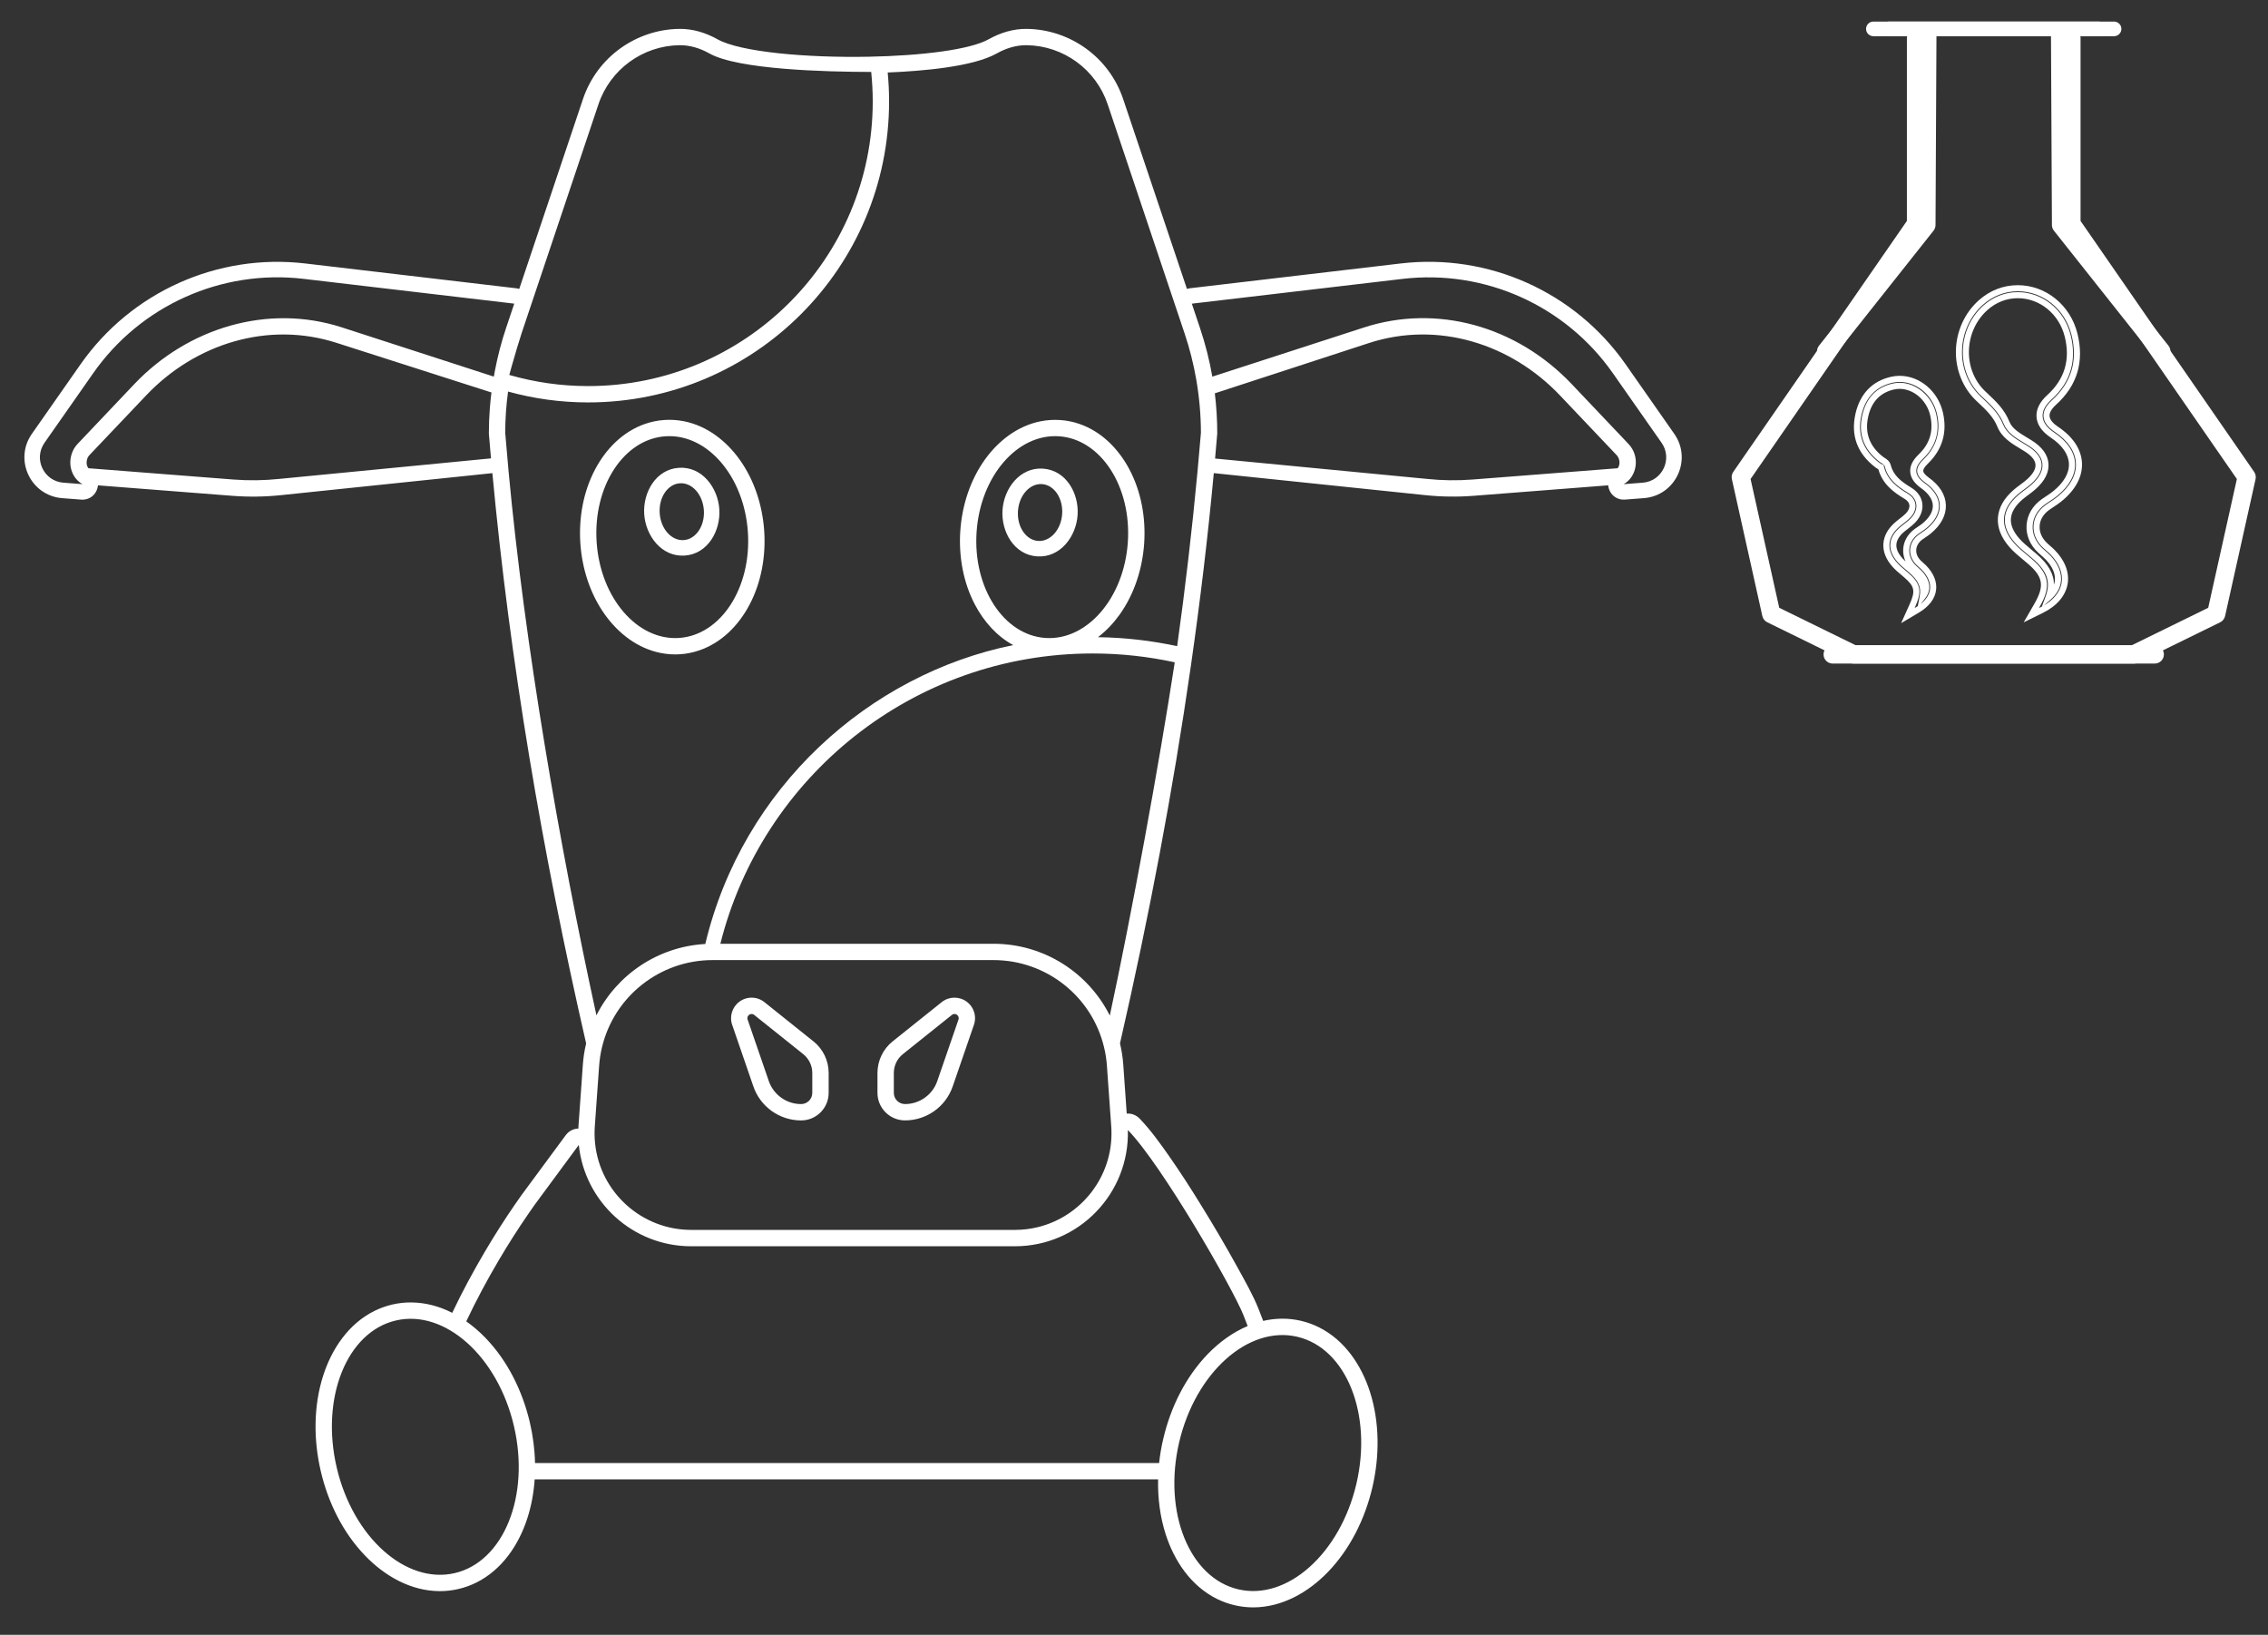 <?xml version="1.0" encoding="utf-8"?>
<!-- Generator: Adobe Illustrator 16.0.0, SVG Export Plug-In . SVG Version: 6.00 Build 0)  -->
<!DOCTYPE svg PUBLIC "-//W3C//DTD SVG 1.1//EN" "http://www.w3.org/Graphics/SVG/1.1/DTD/svg11.dtd">
<svg version="1.1" id="Layer_1" xmlns="http://www.w3.org/2000/svg" xmlns:xlink="http://www.w3.org/1999/xlink" x="0px" y="0px"
	 width="185.975px" height="134.035px" viewBox="0 0 185.975 134.035" enable-background="new 0 0 185.975 134.035"
	 xml:space="preserve">
<rect x="0" y="0" width="185.975" height="134.035" fill="#333333" stroke="none"/>
<g>
	<path fill="#FFFFFF" d="M95.046,119.951H43.872c-0.025-1.123-0.172-2.25-0.426-3.332c-0.597-2.558-1.819-5.054-3.655-6.947
		c-0.476-0.489-0.997-0.943-1.558-1.336c0.819-1.734,1.73-3.428,2.688-5.049c0.756-1.281,1.556-2.537,2.4-3.762
		c0.326-0.475,0.663-0.958,1.016-1.418l3.125-4.236c0.475,4.633,4.391,8.308,9.217,8.308h13.461h6.728h6.352
		c5.247,0,9.418-4.341,9.263-9.534c2.813,2.898,8.611,12.994,9.479,15.18c0.117,0.295,0.231,0.594,0.346,0.893
		c-1.224,0.516-2.331,1.33-3.263,2.289c-1.835,1.896-3.06,4.393-3.655,6.949C95.232,118.606,95.121,119.276,95.046,119.951
		L95.046,119.951z M42.143,116.921c1.336,5.721-0.835,11.113-4.848,12.054c-4.014,0.937-8.351-2.94-9.686-8.658
		c-1.336-5.718,0.834-11.114,4.849-12.052S40.808,111.203,42.143,116.921L42.143,116.921z M26.504,112.774
		c-0.808,2.513-0.797,5.294-0.2,7.847c0.596,2.558,1.818,5.053,3.655,6.946c1.604,1.658,3.736,2.877,6.093,2.888
		c0.521,0.002,1.039-0.058,1.547-0.178c0.507-0.117,0.997-0.294,1.462-0.527c2.11-1.051,3.479-3.088,4.186-5.283
		c0.33-1.026,0.521-2.096,0.596-3.178h51.121c-0.034,1.528,0.159,3.063,0.622,4.51c0.708,2.195,2.077,4.23,4.188,5.285
		c0.465,0.232,0.955,0.408,1.462,0.526c0.507,0.12,1.026,0.179,1.548,0.177c2.354-0.011,4.485-1.229,6.092-2.887
		c1.837-1.895,3.059-4.393,3.657-6.947c0.595-2.553,0.606-5.334-0.2-7.847c-0.707-2.194-2.075-4.233-4.188-5.286
		c-0.465-0.232-0.956-0.408-1.462-0.527c-0.509-0.119-1.025-0.178-1.547-0.176c-0.53,0.002-1.05,0.066-1.555,0.182
		c-0.124-0.326-0.249-0.648-0.377-0.971c-0.445-1.127-1.146-2.355-1.731-3.418c-0.935-1.697-1.919-3.375-2.937-5.021
		c-0.856-1.393-1.744-2.776-2.683-4.117c-0.724-1.035-1.527-2.154-2.41-3.063c-0.283-0.293-0.664-0.436-1.052-0.406l-0.284-4.018
		c-0.042-0.596-0.135-1.175-0.269-1.738c2.383-10.393,4.342-20.705,5.809-30.926c0.762-5.303,1.396-10.579,1.882-15.83l17.351,1.807
		c1.317,0.138,2.647,0.155,3.969,0.052l11.024-0.858c0.007,0.09,0.022,0.179,0.051,0.267c0.174,0.58,0.713,0.95,1.313,0.903
		l1.569-0.121c2.586-0.201,3.973-3.142,2.486-5.266l-3.992-5.707c-4.157-5.938-11.243-9.114-18.442-8.266l-17.273,2.031
		c-0.089,0.012-0.175,0.03-0.256,0.057L92.102,8.133c-1.165-3.473-4.387-5.717-7.896-5.765c-1.096-0.016-2.173,0.31-3.124,0.846
		c-1.556,0.875-5.564,1.352-9.806,1.436c-5.119,0.1-10.576-0.38-12.455-1.436c-0.952-0.536-2.03-0.862-3.125-0.846
		c-3.511,0.048-6.732,2.292-7.896,5.765l-5.223,15.558c-0.082-0.027-0.167-0.045-0.259-0.057l-17.272-2.031
		c-7.199-0.849-14.284,2.329-18.441,8.266L2.61,35.576C1.123,37.7,2.513,40.64,5.098,40.842l1.567,0.121
		c0.603,0.048,1.142-0.322,1.314-0.903c0.026-0.087,0.043-0.178,0.052-0.267l11.023,0.858c1.321,0.103,2.65,0.084,3.969-0.052
		l17.351-1.807c1.431,15.375,4.068,30.975,7.688,46.756c-0.134,0.563-0.226,1.144-0.268,1.738l-0.354,4.965
		c-0.008,0.094-0.013,0.188-0.016,0.277c-0.406,0.012-0.783,0.202-1.038,0.549l-3.125,4.233c-0.354,0.462-0.698,0.956-1.042,1.453
		c-0.861,1.248-1.678,2.532-2.449,3.84c-0.96,1.626-1.87,3.31-2.688,5.035c-1.042-0.53-2.183-0.849-3.382-0.853
		c-0.521-0.004-1.039,0.057-1.546,0.174c-0.507,0.119-0.997,0.297-1.464,0.527C28.581,108.541,27.211,110.578,26.504,112.774
		L26.504,112.774z M56.68,100.837c-4.055,0-7.471-3.072-7.885-7.104c-0.047-0.46-0.053-0.926-0.021-1.387l0.355-4.965
		c0.037-0.514,0.115-1.023,0.235-1.523c1.005-4.188,4.763-7.143,9.069-7.143h23.031c4.309,0,8.064,2.955,9.067,7.143
		c0.122,0.499,0.2,1.012,0.236,1.523l0.354,4.965c0.008,0.111,0.015,0.22,0.018,0.328c0,0.003,0,0.006,0,0.008
		c0.113,3.811-2.494,7.063-6.035,7.929c-0.604,0.147-1.236,0.226-1.887,0.226H56.68L56.68,100.837z M57.833,77.395
		c-3.891,0.219-7.248,2.522-8.926,5.849c-3.042-13.957-5.886-30.415-7.202-44.574c-0.1-1.062-0.19-2.123-0.278-3.184
		c0.002-1.132,0.081-2.261,0.233-3.383c2.138,0.592,4.343,0.891,6.566,0.891c13.629,0,24.678-11.051,24.678-24.678
		c0-0.794-0.038-1.584-0.113-2.372c2.858-0.115,7.001-0.467,8.946-1.564c0.743-0.419,1.591-0.685,2.449-0.674
		c3.021,0.042,5.687,1.991,6.646,4.854l6.299,18.76c0.416,1.237,0.735,2.504,0.96,3.79c0.25,1.445,0.381,2.91,0.384,4.377
		c-0.088,1.06-0.182,2.122-0.281,3.182c-0.444,4.782-1.005,9.552-1.667,14.309c-2.134-0.46-4.31-0.706-6.493-0.736
		c0.675-0.517,1.27-1.146,1.768-1.841c1.216-1.699,1.879-3.776,2.02-5.852c0.14-2.075-0.234-4.223-1.213-6.069
		c-0.886-1.673-2.271-3.089-4.084-3.718c-0.515-0.18-1.051-0.29-1.592-0.324c-0.541-0.037-1.087,0-1.62,0.106
		c-1.881,0.379-3.446,1.598-4.549,3.132c-1.216,1.699-1.879,3.776-2.02,5.854c-0.139,2.074,0.235,4.22,1.213,6.067
		c0.722,1.365,1.776,2.559,3.126,3.294C71.295,55.277,60.897,64.55,57.833,77.395L57.833,77.395z M40.262,37.581l-17.378,1.685
		c-1.236,0.129-2.486,0.146-3.727,0.051L7.251,38.39c-0.235-0.288-0.178-0.799,0.078-1.07l4.665-4.911
		c4.027-4.24,10.01-6.112,15.638-4.288l12.667,4.056c-0.055,0.432-0.1,0.869-0.133,1.303c-0.052,0.684-0.079,1.37-0.079,2.057
		c0.036,0.439,0.073,0.878,0.111,1.319C40.22,37.099,40.24,37.34,40.262,37.581L40.262,37.581z M6.358,36.4
		C5.9,36.883,5.705,37.559,5.78,38.192c0.082,0.623,0.428,1.197,0.983,1.503l-1.568-0.121c-1.606-0.124-2.47-1.95-1.545-3.271
		l3.993-5.705c3.891-5.556,10.516-8.528,17.251-7.735l17.275,2.032l-0.67,1.993c-0.382,1.139-0.685,2.302-0.912,3.478
		c-0.032,0.171-0.064,0.34-0.094,0.512l-12.449-4.033c-0.007-0.002-0.017-0.006-0.025-0.008c-6.094-1.963-12.643,0.065-16.998,4.648
		L6.358,36.4L6.358,36.4z M48.228,31.654c-2.227,0-4.38-0.316-6.42-0.9c-0.014-0.004-0.031-0.008-0.046-0.013
		c0.051-0.188,0.112-0.417,0.183-0.666c0.274-0.971,0.659-2.26,0.826-2.756l6.298-18.76c0.961-2.861,3.626-4.811,6.646-4.854
		c0.855-0.011,1.706,0.255,2.448,0.674c2.363,1.332,9.578,1.514,13.275,1.519c0.08,0.794,0.126,1.601,0.126,2.417
		C71.564,21.204,61.115,31.654,48.228,31.654L48.228,31.654z M81.465,77.378h-4.598H70.14H59.069
		c3.425-13.675,15.795-23.801,30.53-23.801c2.31,0,4.563,0.253,6.729,0.725c-1.277,8.362-3.573,20.835-5.324,28.962
		C89.243,79.755,85.617,77.378,81.465,77.378L81.465,77.378z M99.636,37.595c0.061-0.688,0.12-1.372,0.178-2.058
		c0-1.102-0.067-2.201-0.199-3.29l12.654-4.127c5.628-1.824,11.609,0.05,15.639,4.289l4.661,4.911
		c0.258,0.272,0.315,0.782,0.079,1.07l-11.905,0.926c-1.239,0.096-2.486,0.08-3.727-0.051L99.636,37.595L99.636,37.595z
		 M92.482,44.458c-0.31,4.565-3.336,8.078-6.759,7.847c-3.427-0.232-5.95-4.121-5.643-8.688c0.31-4.565,3.337-8.079,6.761-7.847
		C90.264,36.001,92.792,39.891,92.482,44.458L92.482,44.458z M99.41,30.88c-0.234-1.351-0.573-2.683-1.012-3.989l-0.669-1.994
		l17.274-2.031c6.737-0.794,13.365,2.179,17.253,7.734l3.994,5.704c0.925,1.321,0.062,3.148-1.545,3.271l-1.568,0.121
		c1.107-0.61,1.375-2.273,0.401-3.296l-4.662-4.913c-4.542-4.781-11.082-6.565-17.022-4.64L99.41,30.88L99.41,30.88z M96.69,118.255
		c1.337-5.719,5.671-9.596,9.686-8.656c4.015,0.938,6.184,6.33,4.849,12.051c-1.336,5.719-5.672,9.596-9.685,8.657
		C97.526,129.369,95.355,123.975,96.69,118.255L96.69,118.255z"/>
	<path fill="#FFFFFF" d="M61.774,89.067c0.574,1.673,2.147,2.795,3.916,2.795c1.247,0,2.26-1.013,2.26-2.259v-1.631
		c0-1.008-0.458-1.961-1.245-2.59l-4.019-3.215c-0.603-0.48-1.442-0.496-2.061-0.035c-0.608,0.455-0.836,1.248-0.566,1.951
		L61.774,89.067L61.774,89.067z M65.689,90.521c-1.195,0-2.26-0.759-2.649-1.889l-1.726-5.014c-0.142-0.33,0.253-0.629,0.532-0.404
		l4.02,3.214c0.469,0.376,0.741,0.944,0.741,1.544v1.631C66.608,90.11,66.197,90.521,65.689,90.521L65.689,90.521z"/>
	<path fill="#FFFFFF" d="M71.952,89.602c0,1.246,1.01,2.257,2.259,2.257c1.768,0,3.34-1.121,3.914-2.794l1.716-4.981
		c0.275-0.719,0.034-1.524-0.594-1.974c-0.616-0.438-1.439-0.418-2.031,0.056l-4.019,3.215c-0.788,0.629-1.245,1.584-1.245,2.591
		V89.602L71.952,89.602z M76.858,88.63c-0.387,1.131-1.454,1.89-2.646,1.89c-0.509,0-0.919-0.411-0.919-0.918v-1.631
		c0-0.599,0.272-1.168,0.742-1.544l4.019-3.215c0.28-0.226,0.673,0.076,0.532,0.406L76.858,88.63L76.858,88.63z"/>
	<path fill="#FFFFFF" d="M61.326,43.617c0.309,4.567-2.219,8.456-5.641,8.688c-3.425,0.231-6.452-3.281-6.76-7.847
		c-0.31-4.567,2.216-8.457,5.641-8.688C57.991,35.538,61.017,39.052,61.326,43.617L61.326,43.617z M47.589,44.547
		c0.14,2.077,0.802,4.153,2.019,5.852c1.103,1.536,2.668,2.755,4.552,3.134c0.53,0.107,1.076,0.145,1.617,0.107
		c0.542-0.036,1.076-0.146,1.589-0.326c1.813-0.628,3.2-2.046,4.086-3.718c0.978-1.847,1.353-3.995,1.213-6.07
		c-0.142-2.076-0.802-4.154-2.02-5.851c-1.101-1.537-2.667-2.756-4.548-3.135c-0.532-0.106-1.078-0.144-1.62-0.106
		c-0.543,0.035-1.076,0.146-1.589,0.323c-1.813,0.629-3.202,2.047-4.085,3.719C47.823,40.325,47.449,42.472,47.589,44.547
		L47.589,44.547z"/>
	<path fill="#FFFFFF" d="M52.826,42.162c0.119,1.76,1.419,3.515,3.322,3.389c1.903-0.131,2.954-2.045,2.836-3.808
		c-0.118-1.76-1.419-3.516-3.321-3.389C53.759,38.484,52.707,40.399,52.826,42.162L52.826,42.162z M57.717,41.83
		c0.086,1.288-0.654,2.385-1.654,2.451c-1,0.069-1.883-0.921-1.969-2.207c-0.086-1.287,0.653-2.384,1.655-2.451
		C56.749,39.556,57.629,40.543,57.717,41.83L57.717,41.83z"/>
	<path fill="#FFFFFF" d="M82.206,41.811c-0.121,1.76,0.933,3.678,2.835,3.805c1.903,0.129,3.205-1.627,3.322-3.389
		c0.121-1.76-0.932-3.676-2.836-3.804C83.625,38.294,82.325,40.05,82.206,41.811L82.206,41.811z M87.097,42.143
		c-0.089,1.287-0.97,2.273-1.971,2.208c-1.001-0.069-1.742-1.167-1.653-2.452c0.086-1.288,0.967-2.274,1.969-2.209
		C86.442,39.758,87.183,40.856,87.097,42.143L87.097,42.143z"/>
</g>
<path fill="#FFFFFF" d="M168.037,41.804c0.105-0.074,0.212-0.146,0.346-0.234c0.216-0.143,0.431-0.285,0.633-0.447
	c1.165-0.938,1.755-2.03,1.706-3.156c-0.051-1.123-0.732-2.155-1.971-2.983c-0.3-0.201-0.662-0.514-0.688-0.868
	c-0.021-0.28,0.162-0.597,0.541-0.941c1.735-1.573,2.32-3.541,1.74-5.847c-0.584-2.324-2.593-3.947-4.884-3.947
	c-1.18,0-2.283,0.426-3.192,1.232c-1.173,1.042-1.86,2.563-1.886,4.172c-0.024,1.559,0.585,3.042,1.671,4.071l0.19,0.18
	c0.625,0.589,1.216,1.146,1.538,1.944c0.365,0.899,1.171,1.382,1.923,1.833c0.104,0.063,0.207,0.125,0.31,0.189
	c0.561,0.35,0.861,0.712,0.894,1.08c0.032,0.366-0.2,0.776-0.692,1.218c-0.166,0.149-0.346,0.283-0.535,0.423
	c-0.188,0.139-0.376,0.278-0.552,0.431c-0.808,0.7-1.246,1.473-1.302,2.298c-0.056,0.814,0.265,1.624,0.953,2.408
	c0.344,0.39,0.733,0.713,1.124,1.036c0.132,0.11,0.263,0.218,0.393,0.33c1.246,1.078,1.362,1.813,0.52,3.276l-0.875,1.521
	l1.575-0.775c1.145-0.564,1.864-1.409,2.028-2.379c0.156-0.942-0.224-1.931-1.071-2.785c-0.117-0.118-0.242-0.229-0.383-0.349
	c-0.077-0.068-0.156-0.137-0.232-0.209c-0.429-0.404-0.645-0.906-0.609-1.415C167.282,42.607,167.563,42.142,168.037,41.804z
	 M166.75,43.079c-0.047,0.66,0.225,1.303,0.764,1.812c0.081,0.077,0.165,0.15,0.263,0.235c0.116,0.102,0.233,0.202,0.341,0.312
	c0.731,0.737,1.063,1.572,0.934,2.35c-0.123,0.727-0.64,1.378-1.468,1.859l0.55-0.472c0.469-0.403,0.763-0.886,0.849-1.398
	c0.127-0.755-0.197-1.569-0.913-2.29c-0.094-0.096-0.195-0.185-0.338-0.311c-0.09-0.077-0.179-0.154-0.264-0.235
	c-0.554-0.523-0.833-1.186-0.787-1.867c0.047-0.679,0.412-1.294,1.027-1.733c0.119-0.084,0.24-0.165,0.407-0.274
	c0.186-0.123,0.371-0.247,0.543-0.386c1.02-0.82,1.536-1.75,1.496-2.688c-0.042-0.935-0.637-1.812-1.72-2.536
	c-0.588-0.394-0.904-0.831-0.938-1.299c-0.034-0.463,0.211-0.936,0.727-1.404c1.566-1.42,2.095-3.2,1.569-5.287
	c-0.519-2.07-2.3-3.516-4.331-3.516c-1.039,0-2.012,0.376-2.814,1.089c-1.053,0.934-1.671,2.303-1.695,3.756
	c-0.021,1.398,0.522,2.729,1.493,3.648l0.187,0.176c0.674,0.633,1.31,1.231,1.68,2.146c0.29,0.72,0.978,1.133,1.646,1.535
	c0.122,0.073,0.241,0.146,0.36,0.219c0.72,0.449,1.109,0.958,1.159,1.512c0.049,0.554-0.248,1.124-0.88,1.692
	c-0.182,0.163-0.379,0.31-0.61,0.481c-0.164,0.122-0.329,0.245-0.484,0.379c-0.689,0.598-1.062,1.24-1.105,1.907
	c-0.046,0.657,0.228,1.328,0.813,1.994c0.309,0.352,0.663,0.646,1.046,0.963c0.14,0.115,0.279,0.231,0.415,0.348
	c1.205,1.042,1.505,1.912,1.067,3.102l-0.307,0.834c-0.044,0.023-0.089,0.046-0.134,0.068l-0.103,0.05l0.057-0.099
	c0.954-1.657,0.79-2.679-0.626-3.904c-0.132-0.114-0.266-0.225-0.414-0.348c-0.362-0.3-0.737-0.61-1.055-0.971
	c-0.597-0.68-0.876-1.368-0.83-2.043c0.048-0.688,0.428-1.345,1.132-1.955c0.166-0.144,0.342-0.275,0.531-0.414
	c0.192-0.143,0.384-0.286,0.562-0.445c0.616-0.554,0.904-1.104,0.856-1.634c-0.046-0.532-0.426-1.023-1.127-1.459
	c-0.104-0.065-0.21-0.13-0.358-0.219c-0.675-0.405-1.373-0.823-1.676-1.568c-0.362-0.899-0.992-1.492-1.66-2.122l-0.188-0.177
	c-0.985-0.933-1.537-2.281-1.515-3.7c0.023-1.47,0.649-2.857,1.718-3.806c0.815-0.724,1.805-1.106,2.86-1.106
	c2.062,0,3.87,1.468,4.399,3.569c0.531,2.114-0.004,3.915-1.592,5.355c-0.499,0.452-0.735,0.906-0.703,1.348
	c0.033,0.446,0.339,0.865,0.908,1.247c1.102,0.736,1.706,1.632,1.749,2.59c0.043,0.96-0.483,1.909-1.52,2.744
	c-0.189,0.152-0.393,0.286-0.623,0.438c-0.111,0.074-0.222,0.148-0.331,0.226C167.149,41.824,166.794,42.421,166.75,43.079z
	 M166.995,45.418c-0.139-0.12-0.28-0.238-0.43-0.361c-0.36-0.299-0.7-0.581-0.983-0.903c-0.493-0.562-0.726-1.109-0.689-1.629
	c0.036-0.53,0.351-1.056,0.936-1.563c0.145-0.125,0.3-0.241,0.486-0.379c0.212-0.156,0.421-0.313,0.614-0.487
	c0.756-0.679,1.106-1.388,1.044-2.108c-0.064-0.719-0.533-1.356-1.393-1.892c-0.12-0.076-0.243-0.149-0.371-0.226
	c-0.621-0.374-1.208-0.726-1.437-1.292c-0.41-1.017-1.086-1.651-1.8-2.323l-0.186-0.175c-0.869-0.824-1.356-2.019-1.337-3.277
	c0.022-1.314,0.579-2.549,1.527-3.391c0.71-0.63,1.568-0.963,2.482-0.963c1.802,0,3.383,1.291,3.847,3.138
	c0.477,1.895-0.002,3.508-1.421,4.795c-0.636,0.578-0.935,1.187-0.889,1.811c0.046,0.629,0.436,1.194,1.159,1.678
	c0.945,0.631,1.463,1.372,1.497,2.142c0.034,0.773-0.419,1.56-1.31,2.277c-0.16,0.13-0.334,0.244-0.548,0.387
	c-0.128,0.083-0.255,0.167-0.379,0.255c-0.74,0.528-1.179,1.276-1.235,2.107c-0.058,0.833,0.277,1.637,0.941,2.264
	c0.091,0.086,0.186,0.17,0.319,0.285c0.092,0.081,0.185,0.162,0.271,0.25c0.6,0.604,0.875,1.263,0.776,1.855
	c-0.015,0.083-0.036,0.165-0.064,0.246C168.424,47.049,167.962,46.255,166.995,45.418z"/>
<path fill="#FFFFFF" d="M157.623,44.24c0.085-0.063,0.173-0.122,0.26-0.18c0.145-0.096,0.288-0.193,0.425-0.305
	c0.849-0.696,1.282-1.508,1.253-2.348c-0.028-0.836-0.511-1.613-1.396-2.245c-0.387-0.277-0.454-0.459-0.46-0.545
	c-0.006-0.082,0.033-0.267,0.359-0.582c1.203-1.157,1.626-2.571,1.257-4.203c-0.396-1.75-1.891-3.019-3.554-3.019
	c-0.229,0-0.458,0.025-0.679,0.074c-1.555,0.343-2.571,1.395-2.942,3.042c-0.397,1.772,0.146,3.245,1.618,4.377
	c0.055,0.042,0.12,0.084,0.183,0.123c0.03,0.02,0.056,0.036,0.078,0.05c0.356,1.252,1.292,1.904,2.146,2.418
	c0.163,0.099,0.365,0.269,0.397,0.517c0.029,0.211-0.07,0.45-0.281,0.673c-0.145,0.151-0.327,0.292-0.503,0.428l-0.05,0.039
	c-0.083,0.065-0.167,0.131-0.246,0.197c-0.648,0.535-1.002,1.144-1.05,1.81c-0.049,0.662,0.21,1.31,0.767,1.926
	c0.223,0.248,0.468,0.454,0.704,0.651l0.206,0.175c0.887,0.755,0.967,1.131,0.472,2.234l-0.694,1.542l1.455-0.863
	c0.83-0.493,1.318-1.131,1.409-1.846c0.088-0.69-0.201-1.395-0.838-2.038c-0.075-0.076-0.155-0.146-0.236-0.217
	c-0.054-0.047-0.107-0.094-0.159-0.143c-0.273-0.26-0.413-0.579-0.394-0.9C157.148,44.763,157.323,44.463,157.623,44.24z
	 M156.629,45.051c-0.027,0.471,0.168,0.93,0.55,1.292c0.058,0.054,0.115,0.105,0.174,0.157c0.072,0.063,0.145,0.127,0.212,0.194
	c0.523,0.528,0.764,1.089,0.695,1.621c-0.056,0.435-0.313,0.841-0.754,1.195l0.352-0.447c0.188-0.239,0.301-0.493,0.335-0.757
	c0.063-0.511-0.171-1.051-0.677-1.563c-0.065-0.066-0.138-0.129-0.244-0.223c-0.048-0.042-0.095-0.083-0.142-0.128
	c-0.396-0.376-0.599-0.854-0.568-1.346c0.028-0.489,0.285-0.938,0.723-1.263c0.093-0.068,0.188-0.133,0.294-0.203
	c0.126-0.085,0.252-0.169,0.37-0.266c0.705-0.58,1.066-1.232,1.044-1.888c-0.022-0.653-0.423-1.276-1.158-1.802
	c-0.445-0.317-0.674-0.633-0.698-0.965c-0.023-0.327,0.151-0.665,0.534-1.034c1.063-1.022,1.422-2.222,1.096-3.667
	c-0.332-1.468-1.621-2.576-2.999-2.576c-0.188,0-0.376,0.021-0.556,0.061c-1.344,0.296-2.188,1.175-2.51,2.611
	c-0.346,1.537,0.129,2.816,1.411,3.802c0.037,0.029,0.082,0.057,0.139,0.094c0.131,0.083,0.267,0.168,0.297,0.286
	c0.253,1.003,0.921,1.576,1.916,2.175c0.381,0.23,0.618,0.559,0.668,0.927c0.053,0.385-0.103,0.791-0.434,1.142
	c-0.174,0.182-0.373,0.336-0.589,0.503c-0.088,0.068-0.175,0.137-0.259,0.207c-0.525,0.434-0.81,0.909-0.846,1.414
	c-0.037,0.501,0.173,1.007,0.621,1.504c0.192,0.214,0.41,0.397,0.648,0.597l0.21,0.178c0.821,0.699,1.073,1.236,0.932,1.98
	l-0.158,0.829c-0.054,0.036-0.109,0.07-0.167,0.104l-0.094,0.056l0.045-0.099c0.588-1.31,0.458-1.916-0.604-2.82l-0.208-0.176
	c-0.224-0.188-0.456-0.382-0.655-0.604c-0.462-0.512-0.677-1.035-0.64-1.556c0.038-0.524,0.331-1.016,0.871-1.461
	c0.076-0.063,0.156-0.125,0.283-0.225c0.189-0.147,0.387-0.299,0.559-0.479c0.318-0.336,0.465-0.722,0.415-1.084
	c-0.047-0.352-0.267-0.655-0.636-0.878c-0.791-0.477-1.66-1.081-1.946-2.216l-0.039-0.156l-0.12-0.021
	c-0.03-0.019-0.075-0.047-0.107-0.068c-0.052-0.032-0.104-0.064-0.146-0.098c-1.304-1.003-1.786-2.306-1.435-3.872
	c0.324-1.443,1.211-2.364,2.562-2.663c0.186-0.041,0.378-0.062,0.571-0.062c1.432,0,2.722,1.106,3.065,2.629
	c0.328,1.45-0.047,2.706-1.115,3.732c-0.366,0.354-0.534,0.674-0.511,0.978c0.021,0.31,0.239,0.609,0.667,0.916
	c0.754,0.539,1.165,1.18,1.188,1.855c0.023,0.678-0.347,1.35-1.068,1.943c-0.124,0.1-0.254,0.188-0.387,0.276
	c-0.095,0.063-0.188,0.127-0.28,0.195C156.905,44.153,156.657,44.583,156.629,45.051z M156.255,46.027
	c-0.092-0.083-0.178-0.167-0.257-0.255c-0.354-0.393-0.521-0.773-0.495-1.133c0.026-0.363,0.25-0.721,0.667-1.065
	c0.081-0.067,0.164-0.132,0.269-0.213c0.197-0.153,0.422-0.327,0.622-0.536c0.438-0.464,0.64-1.016,0.567-1.554
	c-0.071-0.521-0.393-0.978-0.906-1.288c-0.886-0.534-1.478-1.032-1.689-1.871c-0.081-0.312-0.342-0.476-0.525-0.592
	c-0.032-0.021-0.065-0.042-0.092-0.062c-1.112-0.856-1.524-1.964-1.226-3.295c0.275-1.23,0.992-1.981,2.13-2.232
	c0.145-0.032,0.295-0.049,0.447-0.049c1.15,0,2.229,0.94,2.511,2.186c0.285,1.26-0.027,2.306-0.954,3.197
	c-0.496,0.479-0.721,0.946-0.686,1.431c0.036,0.49,0.332,0.927,0.905,1.335c0.604,0.432,0.933,0.92,0.949,1.412
	c0.017,0.495-0.281,1.008-0.861,1.484c-0.105,0.086-0.219,0.162-0.341,0.243c-0.102,0.068-0.204,0.137-0.304,0.211
	c-0.559,0.416-0.887,0.997-0.925,1.635C156.041,45.367,156.108,45.71,156.255,46.027z"/>
<path fill="#FFFFFF" d="M177.226,29.558c0.163,0,0.327-0.053,0.465-0.162c0.325-0.258,0.379-0.729,0.122-1.054l-8.056-10.159
	l-0.075-15.215h2.39c0.331,0,0.6-0.269,0.6-0.6s-0.269-0.6-0.6-0.6h-18.456c-0.331,0-0.6,0.269-0.6,0.6s0.269,0.6,0.6,0.6h2.769
	c-0.005,0.035-0.021,0.066-0.021,0.102v15.043L142.127,38.69c-0.118,0.172-0.16,0.386-0.115,0.59l2.5,11.229
	c0.05,0.222,0.198,0.41,0.402,0.51l6.75,3.308c0.103,0.05,0.216,0.077,0.33,0.077h24.695c0.414,0,0.75-0.336,0.75-0.75
	s-0.336-0.75-0.75-0.75h-24.521l-6.271-3.073l-2.35-10.558l14.183-20.501c0.086-0.125,0.133-0.274,0.133-0.427V3.07
	c0-0.036-0.016-0.067-0.021-0.102h10.338l0.077,15.482c0.001,0.167,0.058,0.331,0.162,0.462l8.217,10.362
	C176.785,29.461,177.004,29.558,177.226,29.558z"/>
<path fill="#FFFFFF" d="M149.743,29.558c-0.163,0-0.327-0.053-0.465-0.162c-0.325-0.258-0.379-0.729-0.122-1.054l8.056-10.159
	l0.075-15.215h-2.39c-0.331,0-0.6-0.269-0.6-0.6s0.269-0.6,0.6-0.6h18.456c0.331,0,0.6,0.269,0.6,0.6s-0.269,0.6-0.6,0.6h-2.769
	c0.005,0.035,0.021,0.066,0.021,0.102v15.043l14.236,20.578c0.118,0.172,0.16,0.386,0.115,0.59l-2.5,11.229
	c-0.05,0.222-0.198,0.41-0.402,0.51l-6.75,3.308c-0.103,0.05-0.216,0.077-0.33,0.077H150.28c-0.414,0-0.75-0.336-0.75-0.75
	s0.336-0.75,0.75-0.75h24.521l6.271-3.073l2.35-10.558l-14.183-20.501c-0.086-0.125-0.133-0.274-0.133-0.427V3.07
	c0-0.036,0.016-0.067,0.021-0.102h-10.338l-0.077,15.482c-0.001,0.167-0.058,0.331-0.162,0.462l-8.217,10.362
	C150.184,29.461,149.965,29.558,149.743,29.558z"/>
</svg>
